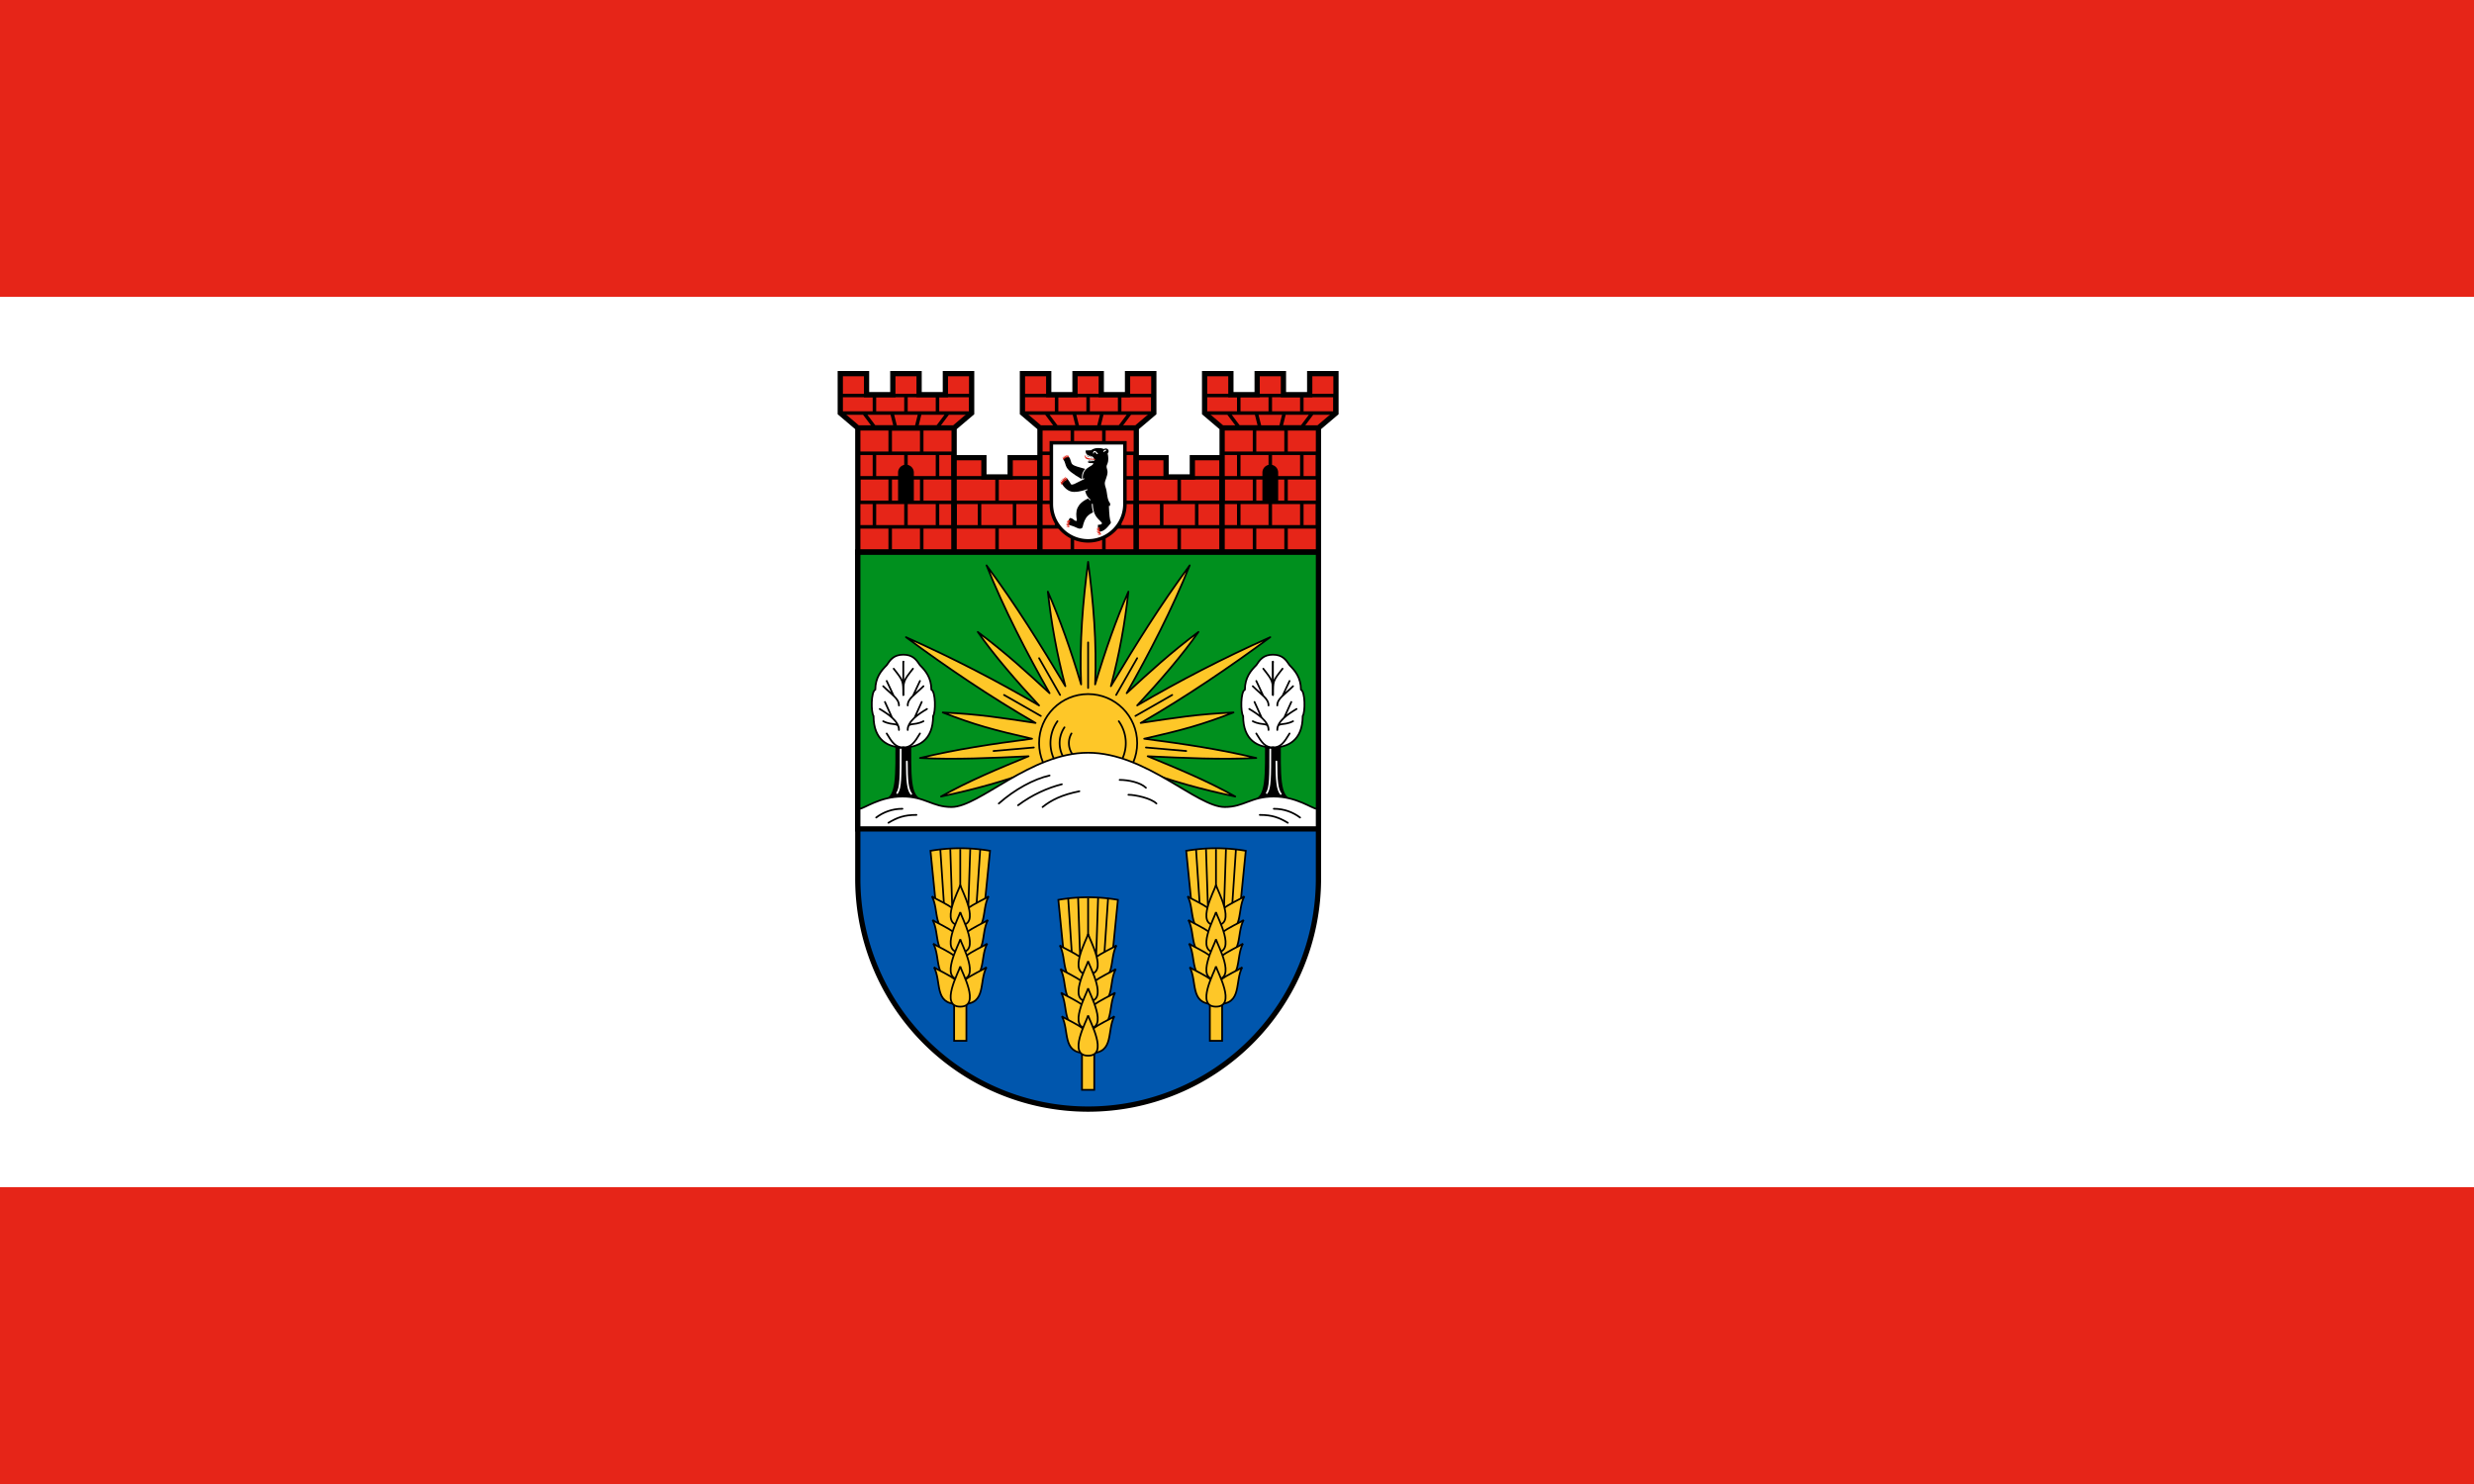 <?xml version="1.0" encoding="UTF-8" standalone="no"?>
<svg
   version="1.1"
   width="500"
   height="300"
   viewBox="0 0 250 150"
   id="svg8058"
   xmlns:xlink="http://www.w3.org/1999/xlink"
   xmlns="http://www.w3.org/2000/svg"
   xmlns:svg="http://www.w3.org/2000/svg"
   xmlns:rdf="http://www.w3.org/1999/02/22-rdf-syntax-ns#"
   xmlns:cc="http://creativecommons.org/ns#">
  <rect x="0" y="0" width="250" height="150" fill="#333333" stroke="none"/>
  <defs
     id="defs8062">
    <defs
       id="defs7991">
      <path
         d="M 0,0 C -0.7,3 -12,23 0,23 12,23 0.7,3 0,0 Z"
         id="Korn_Mitte" />
      <path
         d="M 0,0 C 4.4,8 -0.1,21 13.4,21 24.4,9.5 4.9,3.5 0,0 Z"
         id="Korn_Seite" />
    </defs>
  </defs>
  <desc
     id="desc7944">Das Wappen des Berliner Bezirks Lichtenberg</desc>
  <g
     id="g5328"
     transform="translate(121.71,-61.921)">
    <path
       id="rect1719-1"
       style="fill:#e62518;stroke-width:0;stroke-linecap:square;stroke-miterlimit:8;stop-color:#000000"
       d="m -121.71,61.921 h 250 V 211.921 h -250 z" />
    <path
       id="rect1719"
       style="fill:#ffffff;stroke-width:0;stroke-linecap:square;stroke-miterlimit:8;stop-color:#000000"
       d="m -121.71,91.921 h 250 V 181.921 h -250 z" />
  </g>
  <g
     id="g8320"
     transform="matrix(0.177,0,0,0.177,84.645,37.5)">
    <path
       d="m 1.5,1.5 h 15 v 12 h 15 v -12 h 15 v 12 h 15 v -12 h 15 V 24 l -10,8.5 v 71 h -55 v -71 h 55 -55 L 1.5,24 Z"
       stroke-width="3"
       fill="#e62518"
       id="path7946"
       style="stroke:#000000" />
    <path
       d="M 2,14 H 76 V 24 H 2 M 21,14 V 24 H 39 V 14 h 18 v 10 m -42,0 6,8 h 12 l -2,-8 h 16 l -2,8 h 12 l 6,-8 M 12,89 H 66 V 75 H 12 V 61 H 66 V 47 H 12 39 V 61 H 21 V 47 h 9 V 33 h 18 v 14 h 9 v 14 h -9 v 14 h 9 v 14 h -9 v 14 H 30 V 89 H 21 V 75 h 9 V 61 75 h 9 v 14"
       stroke-width="2"
       fill="none"
       id="path7948"
       style="stroke:#000000" />
    <path
       d="m 35,75 h 8 V 58 a 4,4 0 0 0 -8,0 z"
       id="path7950"
       style="stroke:#000000" />
    <path
       d="m 66.5,49.5 h 17 v 11 h 15 v -11 h 17 v 54 h -49 z"
       stroke-width="3"
       fill="#e62518"
       id="path7953"
       style="stroke:#000000" />
    <path
       d="m 67,61 h 48 V 75 H 67 v 14 h 48 M 91,61 v 14 h 10 V 89 M 81,75 v 14 h 10 v 14"
       stroke-width="2"
       fill="none"
       id="path7955"
       style="stroke:#000000" />
    <g
       id="use7958"
       stroke="#000000"
       transform="translate(104)">
      <path
         d="m 1.5,1.5 h 15 v 12 h 15 v -12 h 15 v 12 h 15 v -12 h 15 V 24 l -10,8.5 v 71 h -55 v -71 h 55 -55 L 1.5,24 Z"
         stroke-width="3"
         fill="#e62518"
         id="path8181" />
      <path
         d="M 2,14 H 76 V 24 H 2 M 21,14 V 24 H 39 V 14 h 18 v 10 m -42,0 6,8 h 12 l -2,-8 h 16 l -2,8 h 12 l 6,-8 M 12,89 H 66 V 75 H 12 V 61 H 66 V 47 H 12 39 V 61 H 21 V 47 h 9 V 33 h 18 v 14 h 9 v 14 h -9 v 14 h 9 v 14 h -9 v 14 H 30 V 89 H 21 V 75 h 9 V 61 75 h 9 v 14"
         stroke-width="2"
         fill="none"
         id="path8183" />
      <path
         d="m 35,75 h 8 V 58 a 4,4 0 0 0 -8,0 z"
         id="path8185" />
    </g>
    <g
       id="use7960"
       stroke="#000000"
       transform="translate(104)">
      <path
         d="m 66.5,49.5 h 17 v 11 h 15 v -11 h 17 v 54 h -49 z"
         stroke-width="3"
         fill="#e62518"
         id="path8189" />
      <path
         d="m 67,61 h 48 V 75 H 67 v 14 h 48 M 91,61 v 14 h 10 V 89 M 81,75 v 14 h 10 v 14"
         stroke-width="2"
         fill="none"
         id="path8191" />
    </g>
    <g
       id="use7962"
       stroke="#000000"
       transform="translate(208)">
      <path
         d="m 1.5,1.5 h 15 v 12 h 15 v -12 h 15 v 12 h 15 v -12 h 15 V 24 l -10,8.5 v 71 h -55 v -71 h 55 -55 L 1.5,24 Z"
         stroke-width="3"
         fill="#e62518"
         id="path8195" />
      <path
         d="M 2,14 H 76 V 24 H 2 M 21,14 V 24 H 39 V 14 h 18 v 10 m -42,0 6,8 h 12 l -2,-8 h 16 l -2,8 h 12 l 6,-8 M 12,89 H 66 V 75 H 12 V 61 H 66 V 47 H 12 39 V 61 H 21 V 47 h 9 V 33 h 18 v 14 h 9 v 14 h -9 v 14 h 9 v 14 h -9 v 14 H 30 V 89 H 21 V 75 h 9 V 61 75 h 9 v 14"
         stroke-width="2"
         fill="none"
         id="path8197" />
      <path
         d="m 35,75 h 8 V 58 a 4,4 0 0 0 -8,0 z"
         id="path8199" />
    </g>
    <path
       d="m 122,41 h 42 v 35 a 21,21 0 1 1 -42,0 z"
       stroke="#000000"
       stroke-width="2"
       fill="#ffffff"
       id="path7964" />
    <path
       d="m 144.655,45.264 -2.83,0.104 c -0.139,0.012 -0.244,0.081 -0.244,0.244 0.012,1.021 0.209,1.682 0.94,2.216 -0.093,0.568 -0.035,0.858 0.557,1.334 0.058,-0.464 0.244,-0.673 0.534,-0.87 0.023,0.012 0.046,0.012 0.058,0.023 -0.035,0.209 -0.035,0.429 0.012,0.557 0.116,0.325 0.684,0.336 0.835,0.104 0.139,0.336 0.429,0.348 0.661,0.348 0.244,0 0.36,-0.174 0.441,-0.336 0.139,0.116 0.278,0.244 0.406,0.406 0.406,0.557 0.476,1.276 0.476,1.96 -0.128,0.012 -0.255,0.023 -0.383,0.035 v -0.278 c -0.012,-0.394 -0.928,-0.464 -1.137,-0.128 -0.232,-0.255 -0.951,-0.209 -0.951,0.197 v 0.128 c -0.162,-0.209 -0.29,-0.429 -0.394,-0.65 -0.29,0.186 -0.464,0.325 -0.418,0.986 -0.128,0.012 -0.255,0.023 -0.371,0.035 0.012,0.766 0.348,0.974 3.086,0.916 0.07,0.766 -0.696,1.195 -1.264,1.554 -1.485,0.847 -3.051,1.775 -3.898,3.329 -0.708,1.23 -0.882,2.691 -0.8,4.106 l 0.812,-0.36 0.093,0.441 c -1.462,0.696 -4.13,2.111 -5.881,2.923 -0.429,0.197 -1.543,0.476 -1.775,0.081 -0.8,-1.38 -1.438,-2.424 -2.366,-3.48 -1.659,0.731 -2.424,1.404 -3.051,2.946 1.311,2.007 3.48,4.884 7.076,4.907 3.724,0.023 6.96,-1.346 7.668,-1.554 l 0.151,0.476 c -0.476,0.209 -0.893,0.36 -1.392,0.522 0.65,2.552 1.404,3.55 3.155,5.104 l -0.36,0.267 c -0.313,-0.186 -0.847,-0.777 -1.137,-1.056 -3.724,1.763 -5.116,3.526 -6.009,5.348 -0.986,2.192 -0.8,4.686 -0.383,6.995 0.081,0.383 -0.336,0.568 -0.65,0.452 -0.858,-0.197 -1.334,-1.056 -2.158,-1.369 -0.371,-0.162 -0.824,-0.313 -1.23,-0.255 -0.951,1.357 -0.835,2.042 -0.708,3.747 1.253,0.615 2.598,0.766 3.99,1.485 0.916,0.371 1.798,0.974 2.842,0.812 0.592,-0.058 1.183,-0.464 1.241,-1.09 0.522,-2.25 1.253,-4.64 2.97,-6.264 0.824,-0.812 1.891,-1.462 2.946,-1.96 -0.418,-1.601 -0.731,-3.202 -0.696,-4.872 l 0.51,-0.023 c 0.371,6.357 2.065,7.691 5.046,10.649 0.302,0.302 0.278,0.87 -0.162,1.044 -0.58,0.29 -1.264,0.313 -1.926,0.336 -0.116,1.647 0.267,3.26 0.87,3.921 1.833,-0.035 3.735,-1.485 4.837,-2.888 0.464,-0.58 1.021,-1.16 1.462,-1.728 0.545,-0.708 -0.046,-1.531 -0.209,-2.181 -0.452,-1.856 -0.661,-7.192 -0.684,-7.934 l 0.65,0.012 0.093,-1.346 c -1.937,-2.401 -1.624,-6.16 -2.424,-8.584 -0.313,-0.986 -0.661,-2.007 -0.661,-3.051 0,-1.415 1.601,-4.072 1.566,-6.438 -0.012,-0.998 -0.568,-2.297 -0.557,-2.888 0.012,-1.717 0.998,-1.346 0.974,-4.918 -0.012,-0.986 -0.128,-1.717 -0.383,-2.726 1.728,-1.821 -0.65,-3.642 -2.018,-2.506 -1.102,-0.29 -1.241,-0.58 -3.399,-0.58 -1.844,0 -2.9,0.499 -4.048,1.264 z m -3.341,10.637 c -3.387,-0.998 -5.788,-1.45 -7.134,-2.471 -1.357,-1.032 -0.8,-3.248 -2.39,-4.512 -1.473,-0.046 -2.355,0.615 -2.981,1.438 2.54,3.909 -0.847,4.86 10.649,11.426 -0.046,-3.631 0.638,-4.385 1.856,-5.881 z m 7.018,-8.433 c -0.174,0 -0.487,-0.093 -0.58,-0.22 -1.009,-1.543 -1.264,-0.986 -1.415,-0.452 -0.128,0.476 -0.684,0.487 -0.522,-0.151 0.406,-1.566 1.508,-1.346 2.877,0.824 z m 3.213,-1.566 c 0.278,-0.371 0.708,-0.731 1.172,-0.882 0.684,-0.232 0.963,0.325 0.418,0.51 -0.452,0.162 -0.835,0.476 -1.16,0.8 z m -8.897,2.007 c 0.174,0.104 0.418,0.232 0.777,0.336 -0.197,0.162 -0.383,0.394 -0.441,0.65 -0.313,-0.22 -0.441,-0.626 -0.336,-0.986 z m 1.856,0.615 c 0,0.151 -0.035,0.302 -0.081,0.371 -0.116,0.186 -0.545,0.174 -0.638,-0.081 -0.035,-0.104 -0.035,-0.29 0.012,-0.464 0.232,0.058 0.476,0.104 0.708,0.174 z m 0.139,0.035 c 0.313,0.093 0.615,0.197 0.882,0.371 -0.058,0.139 -0.162,0.278 -0.371,0.278 -0.186,0 -0.394,-0.012 -0.51,-0.232 -0.058,-0.116 -0.035,-0.278 0,-0.418 z m -0.626,3.016 -0.684,0.058 c -0.035,-0.325 0,-0.603 0.255,-0.789 0.128,0.232 0.267,0.452 0.429,0.65 z m 0.116,-0.006 v -0.365 c 0,-0.383 0.812,-0.36 0.824,0 v 0.29 z m 0.928,-0.087 v -0.325 c 0,-0.383 0.94,-0.36 0.94,-0.012 v 0.255 z"
       id="path7966"
       style="stroke-width:0.012" />
    <g
       fill="#e62518"
       id="g7986"
       transform="matrix(0.012,0,0,0.012,127,44)">
      <path
         d="m 1178,378 c 1,256 379,130 499,191 -2,-16 -5,-32 -10,-48 -61,-22 -148,-7 -241,-22 -187,-30 -210,-83 -210,-122 -1,-41 -38,-43 -38,1"
         id="path7968" />
      <g
         id="Krallen">
        <path
           d="m 329,3474 c 0,0 35,-13 110,26 36,18 58,-51 28,-60 -92,-29 -138,34 -138,34"
           id="Kralle" />
        <use
           xlink:href="#Kralle"
           transform="translate(-25,63)"
           id="use7971" />
        <use
           xlink:href="#Kralle"
           transform="translate(-44,128)"
           id="use7973" />
        <use
           xlink:href="#Kralle"
           transform="translate(-46,197)"
           id="use7975" />
        <use
           xlink:href="#Kralle"
           transform="translate(-37,267)"
           id="use7977" />
      </g>
      <use
         xlink:href="#Krallen"
         transform="matrix(0.986,-0.363,0.363,0.986,152.874,556.323)"
         id="use7980" />
      <use
         xlink:href="#Krallen"
         transform="matrix(0.663,0.948,-0.718,0.896,2492.198,-2039.701)"
         id="use7982" />
      <use
         xlink:href="#Krallen"
         transform="matrix(0.501,0.739,-0.739,0.501,2724.41,-1655.876)"
         id="use7984" />
    </g>
    <path
       d="m 11.5,103.5 h 263 V 290 a 131.5,131.5 0 0 1 -263,0 z"
       stroke="#000000"
       stroke-width="3"
       fill="#0056ad"
       id="path7993" />
    <path
       d="m 11.5,103.5 h 263 v 158 h -263 z"
       stroke="#000000"
       stroke-width="3"
       fill="#00901e"
       id="path7995" />
    <g
       stroke="#000000"
       stroke-width="1"
       stroke-linecap="round"
       stroke-linejoin="round"
       fill="#fec728"
       id="g8025"
       transform="translate(10,102)">
      <path
         d="m 102,126 c -16,6 -34,11 -53,15 16,-9 33,-16 50,-23 -21,1 -42,2 -62,1 21,-5 41,-8 64,-11 -22,-5 -33,-8 -51,-15 21,1 33,3 53,6 C 77,84 52,67 29,50 56,62 81,75 105,89 92,75 79,60 70,47 86,59 98,70 111,82 98,59 85,34 75,9 c 17,23 30,44 45,69 -5,-19 -8,-36 -10,-54 7,16 13,33 19,53 -1,-24 1,-47 4,-70 3,23 5,46 4,70 6,-20 12,-37 19,-53 -2,18 -5,35 -10,54 15,-25 28,-46 45,-69 -10,25 -23,50 -36,73 13,-12 25,-23 41,-35 -9,13 -22,28 -35,42 24,-14 49,-27 76,-39 -23,17 -48,34 -74,49 20,-3 32,-5 53,-6 -18,7 -29,10 -51,15 23,3 43,6 64,11 -20,1 -41,0 -62,-1 17,7 34,14 50,23 -19,-4 -37,-9 -53,-15 z"
         id="path7997" />
      <path
         d="m 79,115 23,-2 M 85,83 106,95 m -1,-33 12,21 m 16,-30 v 26 m 16,4 12,-21 m -1,33 21,-12 m -15,30 23,2"
         id="path7999" />
      <circle
         cx="133"
         cy="110.5"
         r="28"
         id="circle8001" />
      <path
         d="m 115.5,98 a 21.5,21.5 0 1 0 35,0"
         id="path8003" />
      <path
         d="m 119.5,101.5 a 16,16 0 0 0 13.5,25"
         id="path8005" />
      <path
         d="m 123.5,105 a 11,11 0 0 0 9.5,16.5"
         id="path8007" />
      <g
         id="Baum">
        <path
           d="m 17,143 c 7,-2 6.5,-13 6.5,-36 h 8 c 0,23 -0.5,34 6.5,36 z"
           fill="#000000"
           id="path8009" />
        <path
           d="m 26,114 c 0,16 0,22 -2,25 m 5.5,-18 c 0,11 0.5,16 2.5,18.5"
           stroke="#ffffff"
           fill="none"
           id="path8011" />
        <path
           d="M 27.5,60 C 22,60 20,63 18,66 15,69 11.5,73 11.5,80 9,81 9,93 10.5,95 c 0,14 8.5,18 17,18 8.5,0 17,-4 17,-18 C 46,93 46,81 43.5,80 43.5,73 40,69 37,66 35,63 33,60 27.5,60 Z"
           fill="#ffffff"
           id="path8013" />
        <path
           d="m 27.5,64 v 19 c 0,-8 0,-8 -5.5,-15 m -6,10 c 5,5 9,7 9,11 m -7,-14 4,8.5 M 14,91 c 5,3 11,7 11,12 0,-5 -3,-2 -9,-5 m 1,-11 4,8.8 m -3,9.2 c 3,5 5,8 9.5,8"
           id="Zweige"
           fill="#ffffff" />
        <use
           xlink:href="#Zweige"
           transform="matrix(-1,0,0,1,55,0)"
           id="use8016" />
      </g>
      <use
         x="211"
         xlink:href="#Baum"
         id="use8019" />
      <path
         d="M 2.5,158.5 V 148 c 2.5,0 11.5,-7 24.5,-7 13,0 17,6 28,6 16,0 45,-31 78,-31 33,0 62,31 78,31 11,0 15,-6 28,-6 13,0 22,7 24.5,7 v 10.5 z"
         fill="#ffffff"
         id="path8021" />
      <path
         d="m 12,153 c 4,-3 9,-5 15,-5 m -8,8 c 5,-3 9,-4.5 16,-4.5 M 82,145 c 9,-8 20,-14 29,-16 m -18,17 c 8,-6 17,-10 25,-12 m -11,13 c 5,-4 11,-7 21,-9 m 23,-6.5 c 5,0 12,1.5 15,4.5 m -10,4 c 4,0 13,2 16,5 m 67,3 c 6,0 11,2 15,5 m -23,-1.5 c 7,0 11,1.5 16,4.5"
         fill="#ffffff"
         id="path8023" />
    </g>
    <g
       id="Aehre"
       stroke="#000000"
       stroke-width="1"
       fill="#fec728"
       transform="translate(10,102)">
      <path
         d="m 129.5,285.5 h 7 v 23 h -7 z"
         id="path8027" />
      <path
         d="m 119,230 14,9 14,-9 3,-30 a 100,100 0 0 0 -34,0 z"
         id="path8029" />
      <path
         d="m 121.6,199 2.4,36 m 4.5,0 -1.2,-36 m 5.7,0 v 36 m 4.5,0 1.2,-36 m 5.7,0 -2.4,36"
         id="path8031" />
      <g
         id="Korn_Reihe">
        <use
           x="116.8"
           y="226"
           xlink:href="#Korn_Seite"
           id="use8033" />
        <use
           x="117.2"
           y="239.5"
           xlink:href="#Korn_Seite"
           id="use8035" />
        <use
           x="117.6"
           y="253"
           xlink:href="#Korn_Seite"
           id="use8037" />
        <use
           x="118"
           y="266.5"
           xlink:href="#Korn_Seite"
           id="use8039" />
      </g>
      <use
         xlink:href="#Korn_Reihe"
         transform="matrix(-1,0,0,1,266,0)"
         id="use8042" />
      <use
         x="133"
         y="219.5"
         xlink:href="#Korn_Mitte"
         id="use8044" />
      <use
         x="133"
         y="235"
         xlink:href="#Korn_Mitte"
         id="use8046" />
      <use
         x="133"
         y="250.5"
         xlink:href="#Korn_Mitte"
         id="use8048" />
      <use
         x="133"
         y="266"
         xlink:href="#Korn_Mitte"
         id="use8050" />
    </g>
    <use
       x="0"
       y="0"
       xlink:href="#Aehre"
       id="use8053"
       transform="translate(-73,-28)" />
    <use
       x="0"
       y="0"
       xlink:href="#Aehre"
       id="use8055"
       transform="translate(73,-28)" />
  </g>
</svg>

